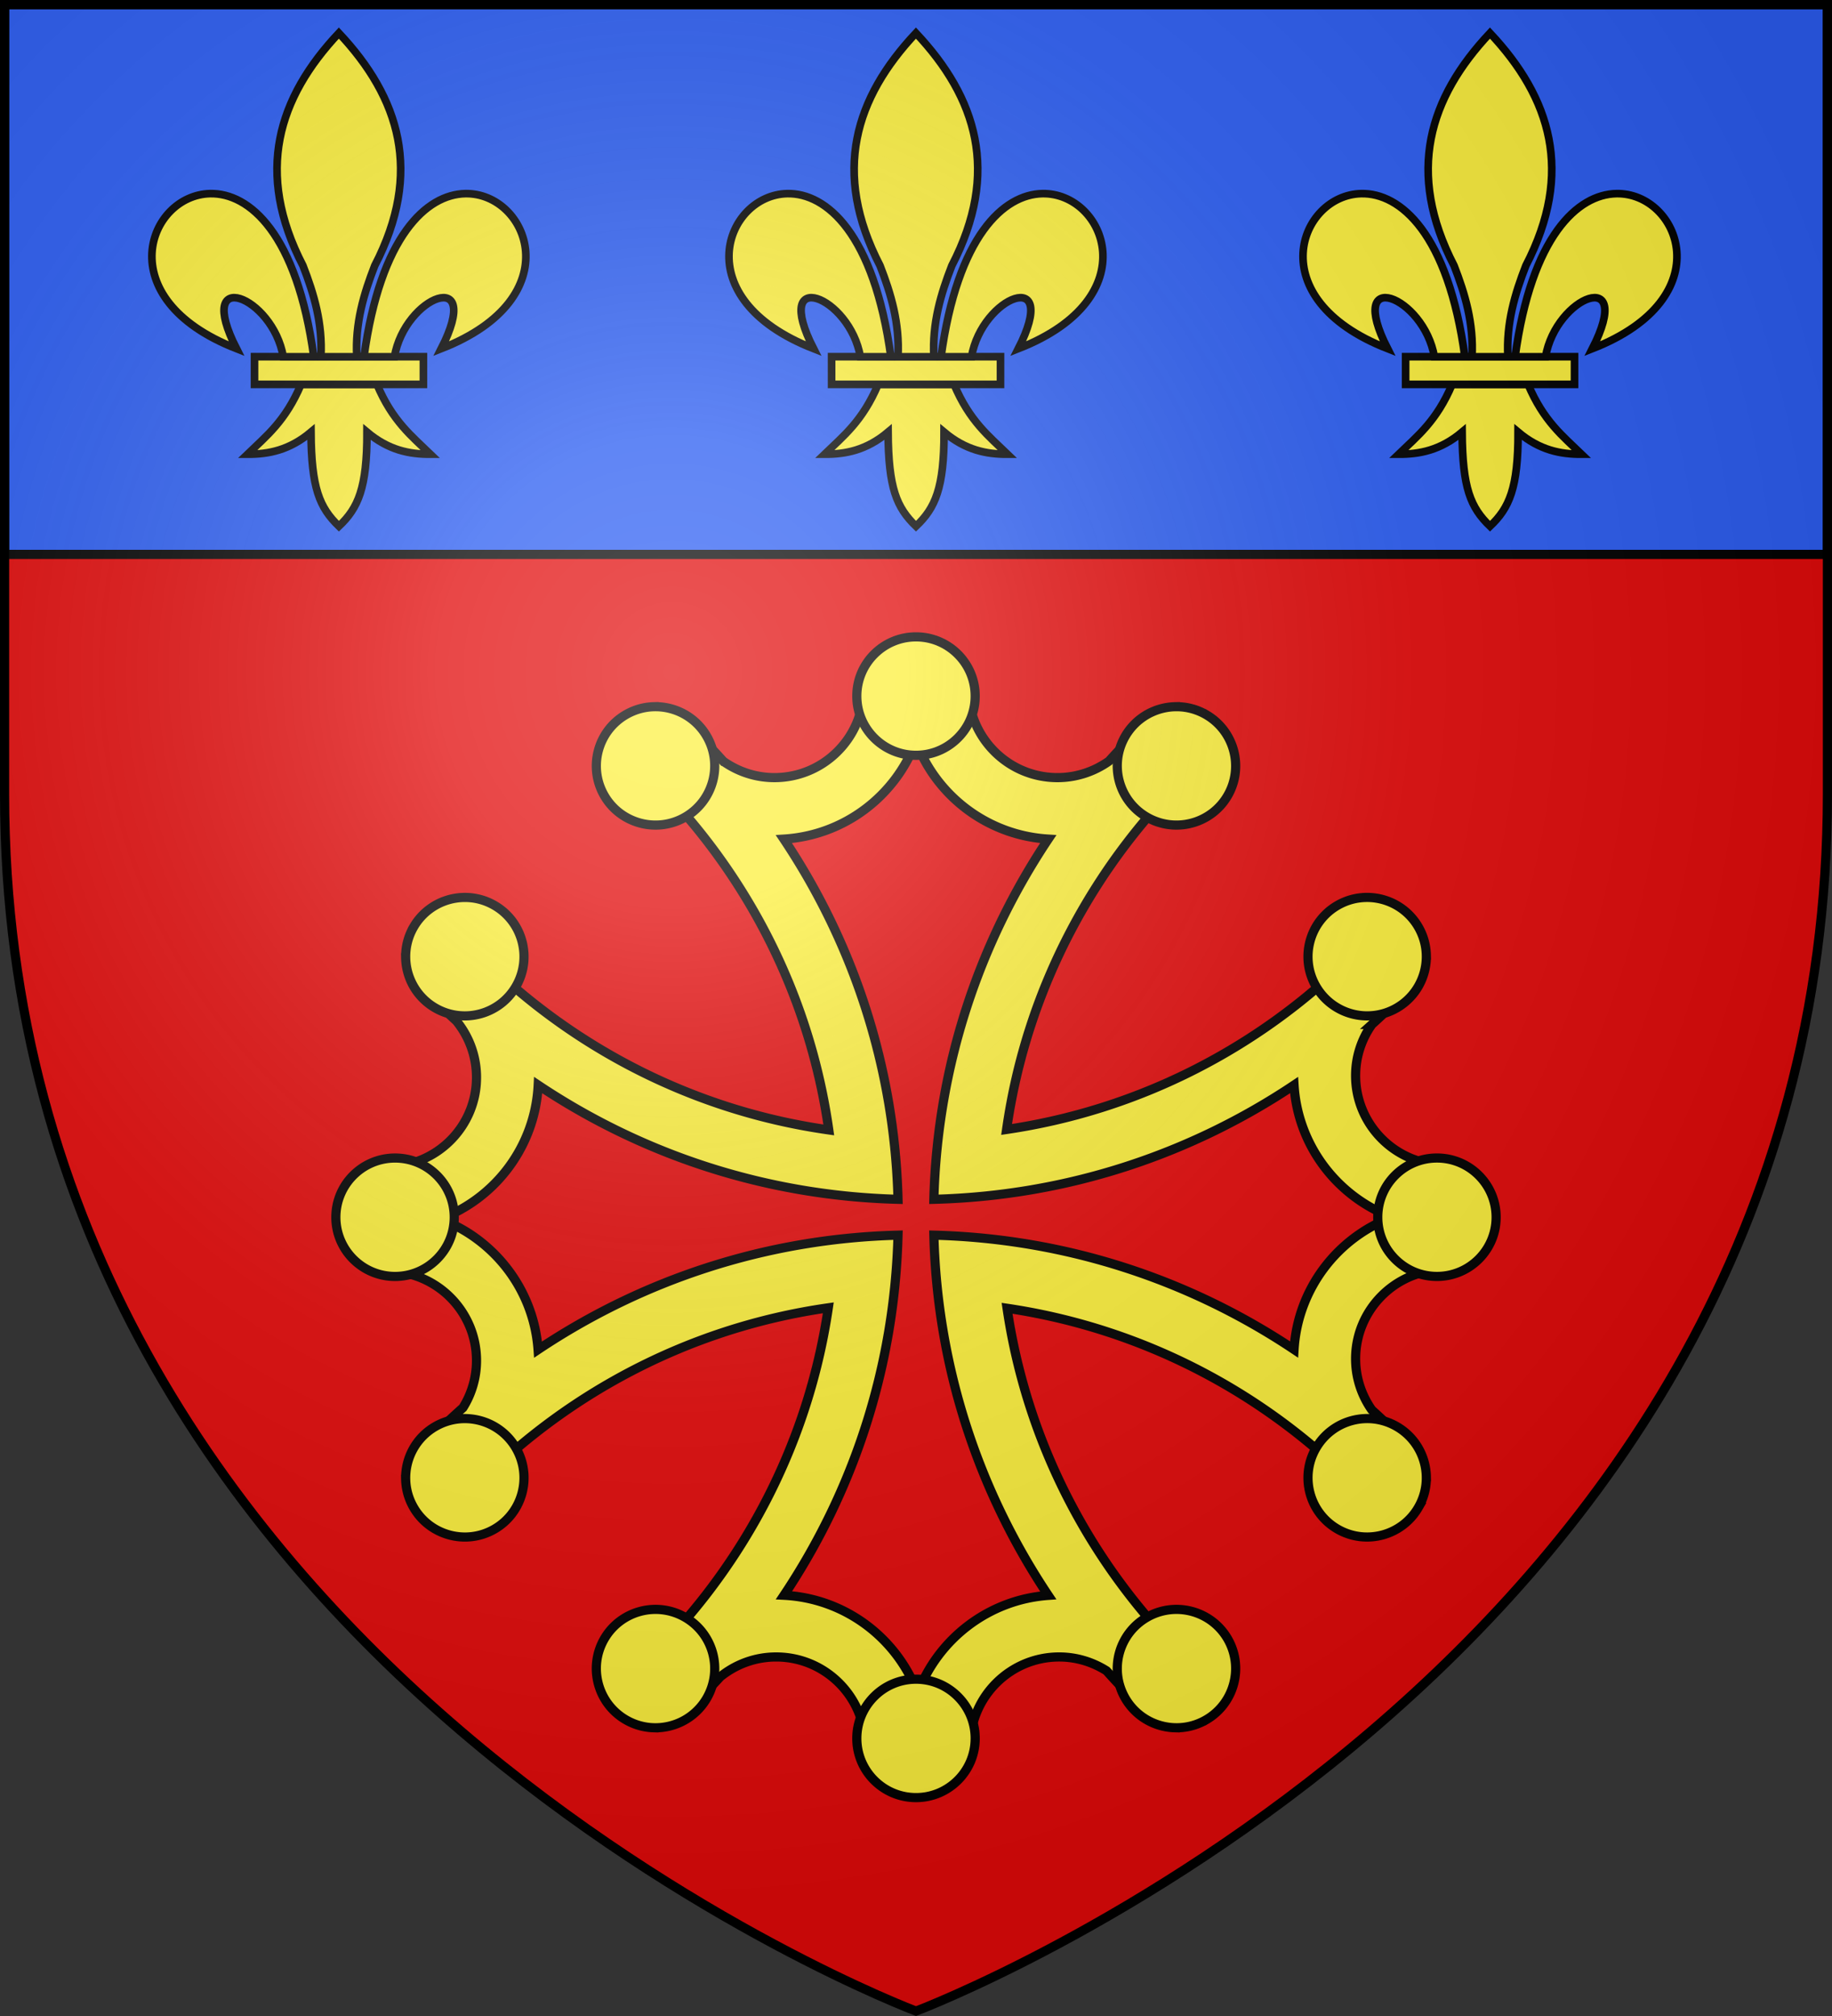 <svg xmlns="http://www.w3.org/2000/svg" xmlns:xlink="http://www.w3.org/1999/xlink" width="600" height="660" viewBox="-300 -300 600 660"><rect x="-300" y="-300" width="600" height="660" fill="#333333" stroke="none"/><radialGradient id="e" cx="-80" cy="-80" r="405" gradientTransform="matrix(1 0 0 1 0 -.05)" gradientUnits="userSpaceOnUse"><stop offset="0" stop-color="#fff" stop-opacity=".31"/><stop offset=".19" stop-color="#fff" stop-opacity=".25"/><stop offset=".6" stop-color="#6b6b6b" stop-opacity=".125"/><stop offset="1" stop-opacity=".125"/></radialGradient><path fill="#e20909" d="M-298.5-298.5h597v258.543C298.5 246.291 0 358.5 0 358.5S-298.5 246.291-298.5-39.957z"/><g transform="translate(-300 -301.5)"><path fill="#fcef3c" fill-rule="evenodd" stroke="#000" stroke-width="3" d="M299.981 226.615c-5.787 0-11.472.322-17.113.877-.35 15.83-13.32 28.586-29.234 28.586-6.231 0-11.995-2-16.732-5.336a229 229 0 0 0-8.309-8.767 173 173 0 0 0-19.362 10.291c2.21 2.065 4.367 4.17 6.48 6.327 1.14 1.363 2.38 2.617 3.659 3.85.083.08.144.187.228.267 27.296 29.462 45.929 67.02 51.835 108.704-46.754-6.623-88.35-29.26-119.106-62.166-3.819 6.198-7.301 12.643-10.33 19.325 2.44 2.437 4.925 4.84 7.471 7.165a29.14 29.14 0 0 1 6.594 18.486c0 15.94-12.795 28.887-28.662 29.196a175 175 0 0 0-.762 16.58c0 5.969.287 11.872.876 17.685 15.813.37 28.548 13.333 28.548 29.235a28.97 28.97 0 0 1-4.46 15.474 237 237 0 0 0-9.604 9.034c3.132 6.911 6.733 13.579 10.71 19.972 30.69-32.653 72.068-55.124 118.573-61.747-6.818 46.338-29.365 87.555-62.05 118.08a173 173 0 0 0 19.4 10.292 216 216 0 0 0 7.28-7.585c5.016-4.046 11.362-6.48 18.295-6.48 15.927 0 28.866 12.775 29.195 28.625 5.469.52 10.976.8 16.58.8 5.968 0 11.871-.325 17.685-.915h.038c.39-15.795 13.307-28.51 29.195-28.51 5.708 0 11.019 1.696 15.513 4.536a228 228 0 0 0 8.995 9.529 173 173 0 0 0 20.01-10.71c-32.402-30.455-54.78-71.447-61.593-117.51 46.05 6.819 87.061 29.164 117.506 61.557a173 173 0 0 0 10.672-20.01 224 224 0 0 0-8.728-8.272c-3.325-4.744-5.298-10.511-5.298-16.732 0-15.902 12.735-28.827 28.548-29.196a175.3 175.3 0 0 0 0-34.266c-15.813-.37-28.548-13.332-28.548-29.234 0-6.25 1.981-12.025 5.336-16.77a226 226 0 0 0 8.69-8.233 173 173 0 0 0-10.29-19.4 199 199 0 0 1-6.632 6.784c-1.34 1.144-2.64 2.342-3.85 3.62-29.185 27.015-66.347 45.539-107.558 51.608 6.626-46.505 29.12-87.897 61.783-118.575a173 173 0 0 0-20.01-10.71 236 236 0 0 0-8.233 8.69c-4.77 3.384-10.603 5.412-16.884 5.412-15.914 0-28.847-12.755-29.196-28.586-5.641-.555-11.365-.877-17.151-.877zm0 17.57c6.69 17.873 23.44 30.809 43.336 32.018-22.675 33.927-36.34 74.359-37.466 117.927 43.565-1.12 84.04-14.731 117.963-37.39 1.231 19.864 14.206 36.563 32.054 43.26-17.866 6.688-30.838 23.412-32.054 43.299-33.923-22.66-74.398-36.31-117.963-37.43 1.126 43.558 14.802 84.007 37.466 117.929-19.645 1.415-36.124 14.355-42.764 32.054-6.746-18.02-23.683-31.07-43.793-32.093 22.635-33.911 36.225-74.347 37.351-117.89-43.558 1.128-83.966 14.803-117.887 37.468-1.415-19.646-14.355-36.124-32.054-42.765 18.027-6.749 31.08-23.71 32.092-43.833 33.912 22.647 74.31 36.265 117.85 37.391-1.128-43.57-14.727-84.001-37.39-117.928 19.873-1.223 36.56-14.161 43.259-32.016z"/><path id="a" fill="#fcef3c" fill-rule="evenodd" stroke="#000" stroke-width="3" d="M300 210c-10.7 0-19.383 8.684-19.383 19.384S289.3 248.767 300 248.767s19.384-8.683 19.384-19.383S310.7 210 300 210zm-85.834 22.862c-3.125.08-6.268.92-9.164 2.591-9.266 5.35-12.45 17.218-7.101 26.485 5.35 9.266 17.218 12.427 26.484 7.077s12.451-17.195 7.101-26.461c-3.678-6.37-10.446-9.87-17.32-9.692zm170.733 0c-6.546.148-12.874 3.61-16.385 9.692-5.35 9.266-2.165 21.11 7.1 26.46 9.267 5.35 21.135 2.19 26.485-7.076s2.166-21.135-7.1-26.485a19.26 19.26 0 0 0-10.1-2.59z"/><use xlink:href="#a" width="600" height="660" transform="matrix(1 0 0 -1 0 800)"/><use xlink:href="#a" width="600" height="660" transform="matrix(0 -1 1 0 -99.998 700.003)"/><use xlink:href="#a" width="600" height="660" transform="matrix(0 1 -1 0 699.998 99.997)"/></g><g transform="translate(-300 -300)"><path fill="#2b5df2" stroke="#000" stroke-width="3" d="M1.5 1.5h597v180H1.5z"/><g id="c" fill="#fcef3c" stroke="#000" stroke-width="1.317"><path fill-rule="evenodd" d="M29.739 62.946c-2.69 6.35-6.016 8.922-9.244 12.043 3.619.016 7.225-.679 10.963-3.814.064 9.675 1.458 12.982 4.819 16.232 3.323-3.149 4.859-6.547 4.847-16.232 3.738 3.135 7.335 3.83 10.954 3.814-3.228-3.121-6.545-5.693-9.235-12.043z" transform="matrix(1.897 0 0 1.899 42.18 6.294)"/><path d="M21.707 58.178h29.159v4.772H21.707z" transform="matrix(1.897 0 0 1.899 42.18 6.294)"/><path fill-rule="evenodd" stroke-width="4.382" d="M126.281 7.938C91.34 45.032 77.89 87.763 105.656 141.28c6.342 16.259 11.339 33.045 10.313 52.25h20.625c-1.026-19.205 3.97-35.991 10.312-52.25 27.767-53.518 14.317-96.249-20.625-133.343z" transform="matrix(.57 0 0 .571 38.997 6.294)"/><path fill-rule="evenodd" stroke-width="4.382" d="M52.25 100c-35.235.845-58.727 60.018 15.219 88.875-24.44-47.874 20.895-30.132 26.875 4.656h17.531c-9.68-70.66-37.052-94.073-59.625-93.531zM198.969 100c-22.302.418-48.765 24.284-58.25 93.531h17.5c5.98-34.788 51.346-52.53 26.906-4.656 74.894-29.227 49.821-89.549 13.844-88.875z" transform="matrix(.57 0 0 .571 38.997 6.294)"/></g><use xlink:href="#c" id="d" width="100%" height="100%" transform="translate(189)"/><use xlink:href="#d" width="100%" height="100%" transform="translate(188)"/></g><path fill="url(#e)" d="M-298.5-298.5h597V-40C298.5 246.2 0 358.39 0 358.39S-298.5 246.2-298.5-40z" transform="matrix(1 0 0 1 0 .05)"/><path fill="none" stroke="#000" stroke-width="3" d="M-298.5-298.5h597v258.503C298.5 246.206 0 358.398 0 358.398S-298.5 246.206-298.5-39.997z"/></svg>